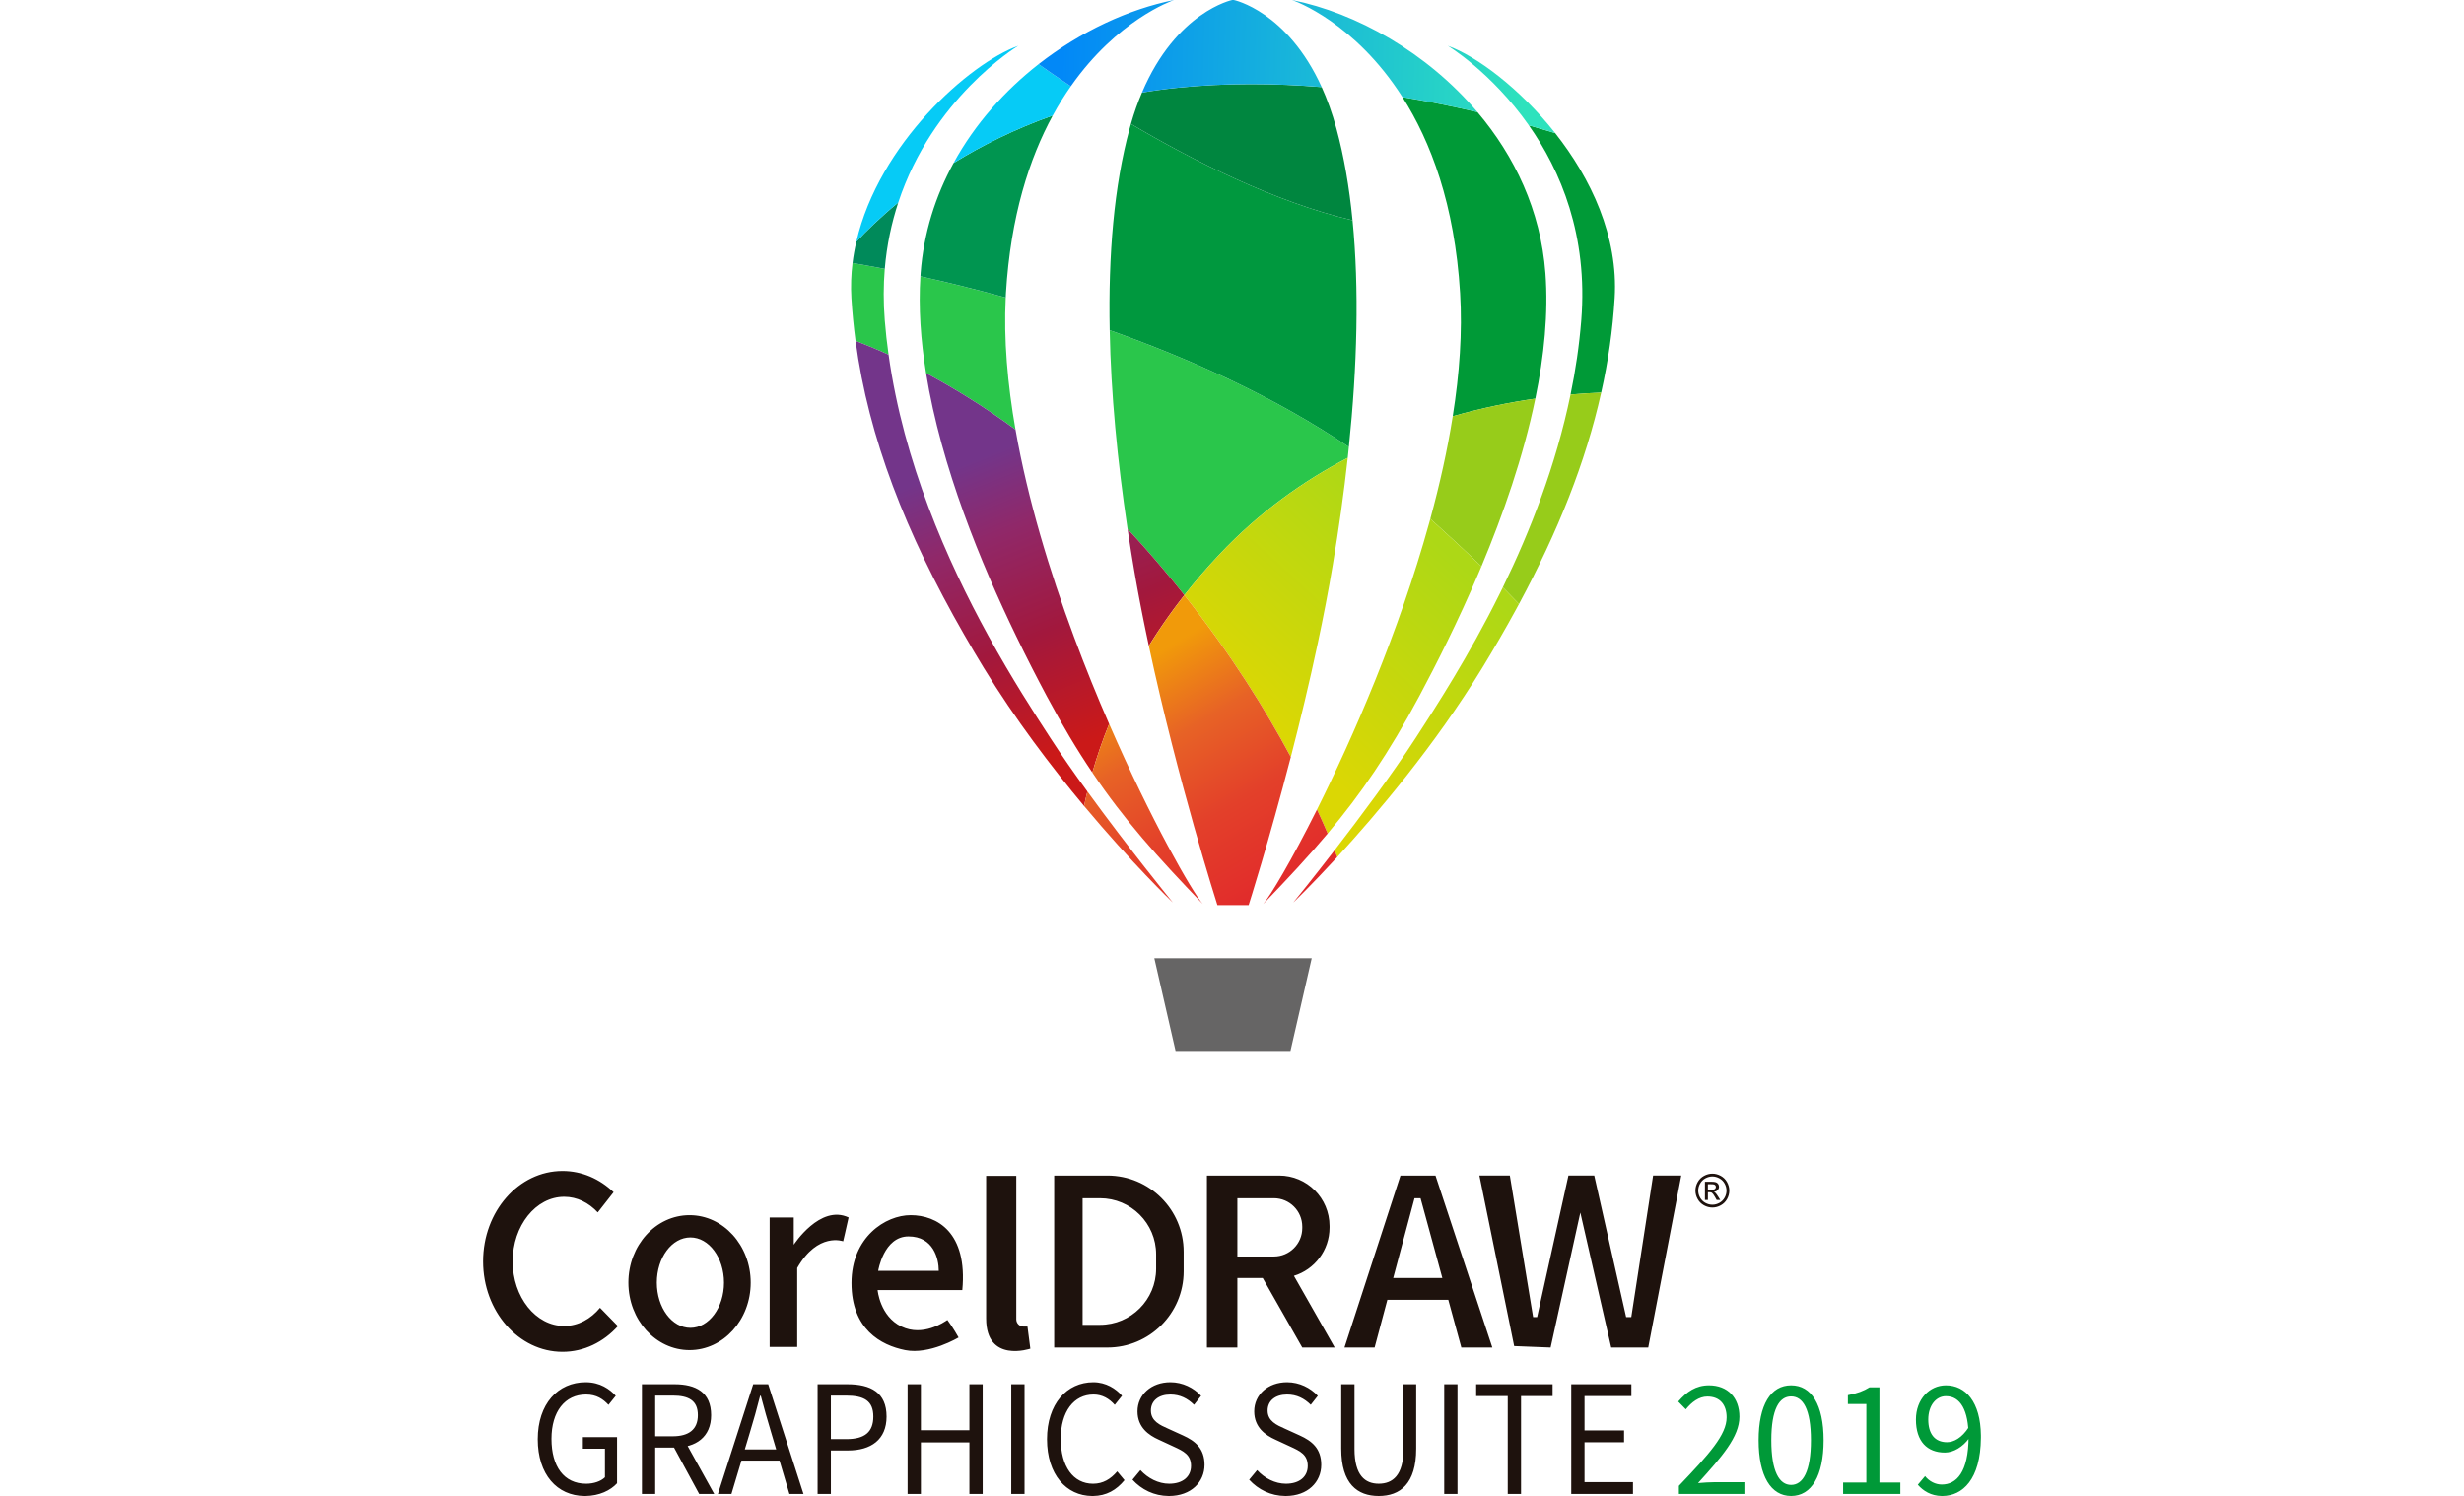 <?xml version="1.0" encoding="utf-8"?>
<svg xmlns="http://www.w3.org/2000/svg" clip-rule="evenodd" fill-rule="evenodd" height="1518" image-rendering="optimizeQuality" shape-rendering="geometricPrecision" text-rendering="geometricPrecision" viewBox="14776.73 7794.99 6006.55 6000.01" width="2500">
  <linearGradient gradientUnits="userSpaceOnUse" id="a" x1="18020.18" x2="17455.86" y1="11379.69" y2="10428.03">
    <stop offset="0" stop-color="#e1282b"/>
    <stop offset=".388" stop-color="#e3402a"/>
    <stop offset=".702" stop-color="#e76226"/>
    <stop offset="1" stop-color="#f19a0a"/>
  </linearGradient>
  <linearGradient gradientUnits="userSpaceOnUse" id="b" x1="17008.34" x2="16551.51" y1="10848.8" y2="9719.12">
    <stop offset="0" stop-color="#cb1918"/>
    <stop offset=".388" stop-color="#a2183d"/>
    <stop offset=".749" stop-color="#902869"/>
    <stop offset="1" stop-color="#73358a"/>
  </linearGradient>
  <linearGradient gradientUnits="userSpaceOnUse" href="#b" id="c" x1="17642.57" x2="17185.74" y1="10592.32" y2="9462.64"/>
  <linearGradient gradientUnits="userSpaceOnUse" href="#b" id="d" x1="17239.16" x2="16782.34" y1="10755.45" y2="9625.78"/>
  <linearGradient gradientUnits="userSpaceOnUse" href="#a" id="e" x1="18116.12" x2="17551.8" y1="11322.8" y2="10371.14"/>
  <linearGradient gradientUnits="userSpaceOnUse" href="#a" id="f" x1="17604.83" x2="17040.51" y1="11625.99" y2="10674.32"/>
  <linearGradient gradientUnits="userSpaceOnUse" href="#a" id="g" x1="18080.08" x2="17515.76" y1="11344.17" y2="10392.51"/>
  <linearGradient gradientUnits="userSpaceOnUse" href="#a" id="h" x1="17709.11" x2="17144.79" y1="11564.15" y2="10612.49"/>
  <linearGradient gradientUnits="userSpaceOnUse" id="i" x1="18550.95" x2="17888.02" y1="9925.03" y2="10649.15">
    <stop offset="0" stop-color="#add816"/>
    <stop offset="1" stop-color="#dbd704"/>
  </linearGradient>
  <linearGradient gradientUnits="userSpaceOnUse" id="j" x1="17096.54" x2="18953.66" y1="8034.97" y2="8091.25">
    <stop offset="0" stop-color="#0288f7"/>
    <stop offset="1" stop-color="#2ee2bd"/>
  </linearGradient>
  <g fill-rule="nonzero">
    <path d="m16402.73 9217.36c-51.51-23.39-96.1-41.53-132.4-55.18-7.69-57.22-13.19-114.55-16.75-172.05-2.76-47.34-1.06-94.08 4.62-140.05 30.9 5.08 74.72 12.77 129.29 23.35-5.36 65.05-5.86 133.6 0 206.02 3.7 46.25 8.75 92.26 15.24 137.91zm509.01 300.54c-130.21-95.49-252.45-169.58-358.67-226.3-21.52-132.36-30.76-263.49-22.61-388.34 98.25 21.7 214.31 49.67 342.09 85.2-8.5 166.93 7.2 346.49 39.19 529.44zm1336.87 69.65c-1.23 14.43-2.93 29.03-4.48 43.64-177.87 92.88-354.82 218.01-513.93 386.82-51.5 54.57-98.39 109.29-141.28 163.86-48.09-60.85-99.49-122.52-154.03-184.47-24.44-27.69-48.89-54.57-73.62-80.71-40.89-273.83-66.92-544.06-71.69-797.28 316.55 112.4 658.32 264.9 959.03 468.14z" fill="#2ac64b"/>
    <path d="m16441.59 8607.33c-26.6 80.72-45.97 169.41-54.08 266.1-54.58-10.58-98.39-18.27-129.3-23.35 3.5-28.89 8.61-57.5 15.21-85.62 38.73-41.7 94.86-96.87 168.17-157.13z" fill="#008a5a"/>
    <path d="m17061.02 8258.36c-93.63 171.73-168.67 403.08-187.58 711.94-.31 6-.6 12.14-.91 18.13-127.78-35.52-243.84-63.46-342.06-85.16.15-4.16.46-8.15.74-12.31 12.18-161.89 59.98-310.37 132.23-442.28 111.76-69.03 244.12-136.06 397.58-190.32z" fill="#009550"/>
    <path d="m18248.61 9587.55c-300.71-203.24-642.48-355.74-959.03-468.14-6.1-301.62 17.4-578.94 79.8-808.64 1.7-6.31 3.39-12.59 5.26-18.76 251.04 148.37 578.17 313.79 888.72 386.5 27.06 273.79 18.91 584.94-14.75 909.04z" fill="#00983e"/>
    <path d="m19314.59 8990.13c-7.69 127.43-25.82 253.51-54.11 379.56-35.85 1.37-77.05 3.7-122.84 7.69 20.14-97.16 34.92-196.6 43.04-297.92 27.23-340.82-82.87-600.5-210.29-781.76 37.36 10.62 72.71 21.06 105.76 31.22 143.12 181.4 253.51 414.45 238.44 661.21zm-318.22 403.7c-99.77 14.29-212.34 36.58-331.15 70.55 27.23-171.09 39.05-338.2 29.49-494.1-21.66-355.56-117.9-608.33-231.18-785.88 106.51 17.53 207.51 38.28 300.68 60.11 148.69 175.58 253.82 394.62 272.73 646.47 11.99 160.48-5.22 331.61-40.57 502.85z" fill="#009a37"/>
    <path d="m18263.35 8678.51c-310.55-72.71-637.68-238.13-888.71-386.5 13.23-45.94 28.08-87.78 44.38-125.73 46-7.84 93.34-14.29 142.09-19.23 196.15-19.97 392.01-18.13 578.49-2.79 21.98 48.61 42.12 103.79 59.2 166.51 30.41 112.08 51.64 235.52 64.55 367.74z" fill="#00863f"/>
    <path d="m16922.63 7978.7c-10.3 6.32-343.89 211.71-481.05 628.62-73.31 60.25-129.43 115.46-168.13 157.13 90.66-393.28 452.72-714.56 649.18-785.75zm211.08 162.2c-25.05 35.67-49.49 74.72-72.71 117.48-153.42 54.25-285.78 121.28-397.54 190.32 85.48-156.85 205.53-290.41 340.96-396.35 32.14 22.9 76.09 53.34 129.29 88.55z" fill="#06cbf6"/>
    <path d="m19076.16 8328.92c-33.06-10.16-68.41-20.61-105.77-31.22-150.53-214.28-325.15-319.16-325.15-319.16 115.89 41.84 289.45 170.99 430.92 350.38zm-311.96-84.41c-93.17-21.84-194.17-42.58-300.67-60.11-191.1-300.08-431.09-385.27-442.77-389.26 257.35 51.51 540.84 210.15 743.44 449.37zm-624.59-100.23c-186.48-15.39-382.34-17.22-578.49 2.78-48.75 4.91-96.1 11.36-142.1 19.23 137.76-324.84 361.92-371.3 361.92-371.3h6.31s214 44.27 352.36 349.29zm-592.18-349.13c-11.08 3.84-228.18 80.86-413.74 345.76-53.16-35.21-97.12-65.65-129.29-88.55 169.26-132.22 362.55-221.09 543.03-257.21z" fill="url(#j)"/>
    <path d="m17784.07 12010.09h230.37l85.23-371.9h-631.16l85.23 371.9z" fill="#666565"/>
    <path d="m19688.45 12566.57h14.29c6.88 0 11.54-1.02 14.04-3.06 2.47-2.05 3.7-4.73 3.7-8.12 0-2.15-.56-4.09-1.79-5.78-1.2-1.73-2.86-3-4.98-3.85-2.15-.85-6.07-1.23-11.85-1.23h-13.41zm-11.82 41.17v-73.16h25.16c8.57 0 14.78.7 18.62 2.04 3.85 1.34 6.92 3.71 9.21 7.06 2.26 3.39 3.42 6.95 3.42 10.72 0 5.37-1.9 9.99-5.71 13.97-3.85 3.96-8.89 6.18-15.21 6.67 2.58 1.1 4.66 2.37 6.25 3.88 2.93 2.89 6.52 7.69 10.76 14.5l8.92 14.32h-14.39l-6.49-11.53c-5.08-9.07-9.21-14.75-12.31-17.04-2.19-1.66-5.37-2.51-9.49-2.51h-6.92v31.08zm29.85-94.33c-9.6 0-18.84 2.47-27.91 7.37-9.03 4.87-16.08 11.89-21.2 20.96-5.11 9.1-7.69 18.59-7.69 28.43 0 9.78 2.54 19.19 7.55 28.15 5.01 8.97 12.03 15.99 21.03 21 9.03 5 18.38 7.51 28.22 7.51 9.77 0 19.19-2.51 28.19-7.51 8.96-5.01 16.01-12.03 20.95-21 5.01-8.96 7.48-18.37 7.48-28.15 0-9.84-2.5-19.33-7.62-28.43-5.04-9.07-12.1-16.09-21.17-20.96-9.1-4.9-18.38-7.37-27.83-7.37zm0-11.25c11.39 0 22.51 2.93 33.41 8.78 10.86 5.86 19.33 14.25 25.4 25.15 6.07 10.87 9.1 22.27 9.1 34.08 0 11.72-3 22.97-8.96 33.8-6 10.79-14.39 19.19-25.15 25.15s-22.05 8.96-33.8 8.96c-11.78 0-23.07-3-33.83-8.96-10.8-5.96-19.19-14.36-25.19-25.15-6-10.83-9-22.08-9-33.8 0-11.81 3.04-23.21 9.14-34.08 6.1-10.9 14.57-19.29 25.44-25.15 10.86-5.85 22.01-8.78 33.44-8.78zm-794.95 691.55 146.23 5.78 119.16-541.16 123.79 541.16h148.56l132.4-689.71h-112.86l-87.49 567.65h-20.74l-127.81-567.65h-103.61l-125.52 567.65h-16.12l-93.28-567.65h-122.06zm-287.97-272.88-87.39-320.11h-24.2l-85.54 320.11zm23.88 87.49h-244.44l-51.08 191.17h-120.9l224.54-689.71h140.48l227.97 689.71h-124.32zm-845.89-173.85h146.23c62.93 0 113.98-51.04 113.98-113.98v-5.75c0-62.97-51.05-114.02-113.98-114.02h-146.23zm260.21 365.02-158.5-278.66h-101.71v278.66h-122.06v-689.71h289.59c111.59 0 202.08 90.49 202.08 202.07v6.91c0 90.98-60.15 167.89-142.84 193.22l163.54 287.51zm-586.04-373.69v57.64c0 124.32-100.75 225.07-225.07 225.07h-69.74v-507.79h69.74c124.32 0 225.07 100.79 225.07 225.08zm-195.22-316.02h-213.61v689.71h213.61c168.84 0 305.71-136.87 305.71-305.71v-78.29c0-168.83-136.87-305.71-305.71-305.71zm-320.68 605.65h-16.12c-15.87 0-28.75-12.88-28.75-28.79v-575.73h-120.93v572.27c0 180.8 177.3 120.9 177.3 120.9zm-355.77-223.38h-242.96s21.87-138.15 121.46-138.15 121.5 88.65 121.5 138.15zm-350.03 48.93c0 184.82 117.44 249.31 215.3 268.85 97.86 19.61 214.17-50.66 214.17-50.66s-23.03-41.42-44.91-70.2c-13.83 9.17-97.89 67.91-184.22 26.46-86.36-41.45-95.57-146.23-95.57-146.23h339.66c21.87-231.42-101.32-300.53-207.26-300.53-100.19 0-237.17 87.52-237.17 272.31zm-33.41-167.54s9.21-37.99 21.87-95.56c-113.98-54.12-219.92 109.39-219.92 109.39v-109.39h-96.69v519.29h110.52v-316.62c82.9-145.1 184.22-107.11 184.22-107.11zm-477.87 165.81c0 100.15-60.29 181.36-134.69 181.36s-134.69-81.21-134.69-181.36 60.29-181.33 134.69-181.33 134.69 81.18 134.69 181.33zm-138.15-270.58c-135.47 0-245.25 121.14-245.25 270.58s109.78 270.58 245.25 270.58c135.43 0 245.25-121.14 245.25-270.58s-109.82-270.58-245.25-270.58zm-287.3 445.03c-57.36 63.71-135.75 103.04-222.22 103.04-175.82 0-318.34-162.38-318.34-362.69 0-200.3 142.52-362.69 318.34-362.69 78.07 0 149.55 32.03 204.97 85.2l-63.54 81.07c-36.19-38.95-83.11-62.66-134.51-62.66-114.16 0-206.69 116-206.69 259.08 0 143.09 92.53 259.08 206.69 259.08 55.84 0 106.43-27.87 143.61-72.99z" fill="#1e120d"/>
    <path d="m19572.18 13754.29c122.27-128.13 191.38-205.14 191.38-274.71 0-48.83-25.22-83.47-77.15-83.47-34.04 0-63.29 22.68-86.43 51.26l-30.45-31.15c34.01-39.34 70.67-65.02 123.34-65.02 75.17 0 122.06 49.88 122.06 125.91 0 80.26-70.03 160.05-165.98 266.1 22.01-1.84 47.3-3.63 68.36-3.63h117.55v47.37h-262.68zm529.44-182.78c0-125.38-32.17-175.86-79.44-175.86-47.28 0-79.41 50.48-79.41 175.86s32.13 179.03 79.41 179.03c47.27 0 79.44-53.65 79.44-179.03zm-209.76 0c0-143.41 49.11-220.31 130.32-220.31s130.31 77.15 130.31 220.31c0 143.4-49.1 223.48-130.31 223.48s-130.32-80.08-130.32-223.48zm338.89 169.52h93.16v-314.89h-74.08v-35.49c37.04-6.85 63.96-17.22 86.5-31.44h40.04v381.82h83.96v45.93h-229.58zm299.55 8.8 29.14-34.54c16.4 20.74 41.48 33.76 66.88 33.76 58.67 0 107.49-48.79 107.49-192.23 0-105.13-32.45-162.17-90.8-162.17-39.86 0-70.77 37.39-70.77 93.77 0 55.7 24.94 90.8 75.25 90.8 26.39 0 59.48-16.68 87.45-60.6l1.87 43.63c-25.57 35.92-63.6 58.46-98.07 58.46-70.48 0-115.96-44.49-115.96-132.29 0-81.88 54.89-137.23 120.09-137.23 79.28 0 139.02 66.75 140.41 200.84v9.58c-1.36 167.41-73.75 232.58-153.46 233.39h-3.96c-42.4-.72-73.65-20.04-95.56-45.17z" fill="#009938"/>
    <path d="m14995.86 13567.27c0-141.96 81.13-228.49 192.08-228.49 58 0 96.17 27.65 120.69 54.29l-29.21 36.44c-21.2-23.03-48.05-41.52-90.07-41.52-84.31 0-138.46 68.16-138.46 177.8 0 110.63 49.74 179.99 138.99 179.99 30.02 0 58.88-9.46 75.43-25.86v-114.62h-88.62v-46.42h137.16v185.03c-26.5 29.03-71.35 50.43-126.35 51.09h-4.35c-109.48-.87-187.29-85.52-187.29-227.73zm538.29 18.29 41.74-28.96 127.67 230.33h-60.33zm2.86-30.09c65.12 0 100.93-27.76 100.93-84.77 0-57.89-35.81-78.46-100.93-78.46h-70.17v163.23zm-123.4-208.67h131.05c85.24 0 146.44 32.21 146.44 123.9 0 87.91-61.2 130.21-146.44 130.21h-77.82v186.02h-53.23zm379.17 261.37h192.65v44.7h-192.65zm67.1-261.37h60.11l141.54 440.16h-56.41l-72.96-245.85c-15.03-49.18-28.47-97.51-41.91-148.31h-2.54c-12.94 51.05-26.35 99.13-41.41 148.31l-73.73 245.85h-54.23zm373.63 220.11c73.16 0 108.05-27.87 108.05-90.49 0-63.5-37.08-84.17-110.59-84.17h-59.59v174.66zm-115.4-220.1h119.56c93.73 0 157.02 33.2 157.02 129.61 0 92.64-62.94 135.93-154.52 135.93h-68.79v174.59h-53.27zm360.93-.01h53.27v184.33h194.59v-184.33h53.27v440.16h-53.27v-206.94h-194.59v206.94h-53.27zm415.71 0h53.27v440.16h-53.27zm143.39 220.47c0-141.96 79.55-228.49 185.74-228.49 50.76 0 90.59 25.96 115.04 54.29l-29.14 36.44c-22.01-24.69-49.67-41.52-84.98-41.52-79.06 0-131.62 68.16-131.62 177.8 0 110.63 50.2 179.99 129.54 179.99 39.93 0 70.3-18.31 96.97-49.46l29.21 35.17c-32.53 39.69-72.73 62.8-125.83 63.51h-4.16c-103.43-.87-180.77-85.52-180.77-227.73zm342.75 162.4 31.86-38.45c30.13 32.84 71.93 54.54 115.46 54.54 54.9 0 87.46-28.75 87.46-71.54 0-44.95-30.27-59.27-69.78-77.44l-60.11-27.9c-39.02-17.47-84.74-48.58-84.74-113.32 0-67.2 55.67-116.8 131.73-116.8 49.6 0 93.83 22.61 123.22 54.5l-28.22 35.99c-25.65-25.44-56.34-41.28-95-41.28-46.92 0-78 24.94-78 64.28 0 42.4 36.47 58.28 69.28 72.85l59.62 27.16c48.4 21.87 86.18 52.21 86.18 117.69 0 69.22-54.19 124.62-141.57 125.05h-2.4c-58.16-.4-108.69-25.53-144.99-65.33zm468.02 0 31.86-38.45c30.16 32.84 71.96 54.54 115.5 54.54 54.89 0 87.41-28.75 87.41-71.54 0-44.95-30.26-59.27-69.78-77.44l-60.11-27.9c-38.98-17.47-84.74-48.58-84.74-113.32 0-67.2 55.71-116.8 131.73-116.8 49.6 0 93.84 22.61 123.23 54.5l-28.23 35.99c-25.64-25.44-56.33-41.28-95-41.28-46.88 0-78 24.94-78 64.28 0 42.4 36.51 58.28 69.29 72.85l59.62 27.16c48.4 21.87 86.18 52.21 86.18 117.69 0 69.22-54.14 124.62-141.56 125.05h-2.4c-58.16-.4-108.71-25.53-145-65.33zm369.11-124.47v-258.41h53.23v259.93c0 105.8 42.51 139.03 97.16 139.03 55.45 0 99.2-33.23 99.2-139.03v-259.93h51.05v258.41c0 141.22-64.84 189.8-150.25 189.8-85.45 0-150.39-48.58-150.39-189.8zm413-258.4h53.27v440.16h-53.27zm254.8 47.42h-126.62v-47.41h306.46v47.41h-126.57v392.72h-53.27zm254.66-47.42h241.15v47.42h-187.92v137.9h158.54v47.41h-158.54v160.02h194.35v47.41h-247.58z" fill="#1e120d"/>
  </g>
  <path d="m16914.01 10345.29c44.31 91.65 86.58 173.43 122.98 241.69 62.44 116.84 121.78 216.11 182.99 306.53 17.67-61.95 39.76-127.28 67.31-194.95-47.52-108.97-95.18-225.99-140.48-347.91-98.56-264.86-186.05-552.94-235.05-832.76-130.21-95.46-252.45-169.55-358.71-226.27 60.89 376.66 220.91 764.5 360.96 1053.67z" fill="url(#d)"/>
  <path d="m16705.88 10340.53c25.08 43.81 51.18 87.91 78.24 132.36 126.51 207.4 272.59 398.96 402.63 554.53 3.84-18.91 8.32-38.31 13.26-58.1-52.63-72.28-103.96-145.77-148.1-213.89-63.32-97.44-154.94-238.72-250.4-412.61-163.58-298.24-338.2-692.39-398.78-1125.46-51.5-23.39-96.09-41.49-132.39-55.18 52.28 388.34 200.76 769.41 435.54 1178.35z" fill="url(#b)"/>
  <path d="m17384.16 10061.2c16.44 98.07 35.67 197.7 56.41 296.09 2.01 9.38 3.99 18.73 6 28.11 41.48-67.17 88.72-135.29 142.34-203.51a4546.283 4546.283 0 0 0 -154.02-184.51c-24.41-27.66-48.89-54.54-73.62-80.68 7.19 48.12 14.71 96.24 22.89 144.5z" fill="url(#c)"/>
  <path d="m19137.64 9377.38c-58.6 284.55-161.83 548.13-271.58 773.5 22.17 22.29 43.85 44.52 64.81 66.5 156.42-290.77 267.59-568.97 329.61-847.7-35.84 1.42-77.05 3.67-122.84 7.7zm-472.4 87.03c-21.46 135.86-52.48 274.2-89.88 411.36 64.66 58.33 135.42 123.67 204.93 190.72 86.95-207.66 168.24-440.37 216.1-672.68-99.8 14.33-212.34 36.62-331.15 70.6z" fill="#97cc1a"/>
  <path d="m17730.2 10017.98c-51.5 54.58-98.39 109.33-141.29 163.91 187.08 236.43 326.25 461.18 426.94 649.18 36.61-141.4 74.57-297.92 108.51-458.26 22.01-103.47 42.3-208.32 59.65-311.61 24.31-144.22 44.6-288.25 60.12-430-177.87 92.85-354.79 218.02-513.93 386.78zm1135.86 132.9c-4.2 8.63-8.41 17.2-12.63 25.71-124.14 250.58-254.7 451.8-337.17 578.84-95.18 146.55-223.38 318.28-325.01 449.69 3.7 9.7 7.23 18.76 10.61 27.37 157.38-171.41 392.01-447.67 582.19-759.6 47.7-78.29 92.38-155.46 133.96-231.74 4.33-7.94 8.6-15.85 12.86-23.77-20.96-21.98-42.64-44.21-64.81-66.5zm-290.7-275.11-4.93 17.89c-120.58 435.45-304.25 857.34-449.6 1148.05 15.84 34.57 30.13 66.75 42.76 96.24 134.23-159.74 244.86-321.49 367.59-550.97 67.42-126.35 154.82-298.55 238.13-494.49l10.98-26c-69.51-67.05-140.27-132.39-204.93-190.72z" fill="url(#i)"/>
  <path d="m17905.28 11420.66c98.11-101.63 182.07-191.87 258.31-282.71-12.63-29.49-26.92-61.67-42.76-96.24-102.97 206.02-186.94 346.18-215.55 378.95z" fill="url(#g)"/>
  <path d="m18025.69 11414.67c5.22-5.08 74.72-71.93 176.17-182.18-3.38-8.61-6.91-17.67-10.61-27.37-90.84 117.65-160.2 203.09-165.56 209.55z" fill="url(#e)"/>
  <path d="m17446.57 10385.4c115.92 542.22 274.85 1039.57 274.85 1039.57h125.34s80.68-252.59 169.09-593.9c-100.69-188-239.86-412.75-426.94-649.18-53.62 68.22-100.86 136.34-142.34 203.51z" fill="url(#a)"/>
  <path d="m17219.98 10893.51c126.68 188.17 260.24 337.78 442.91 527.15-42.58-48.71-207.4-335.13-375.6-722.1-27.55 67.67-49.64 133-67.31 194.95z" fill="url(#h)"/>
  <path d="m17186.75 11027.42c191.24 228.89 347.91 379.56 355.88 387.25-8.43-10.44-181.05-222.61-342.62-445.35-4.94 19.79-9.42 39.19-13.26 58.1z" fill="url(#f)"/>
</svg>